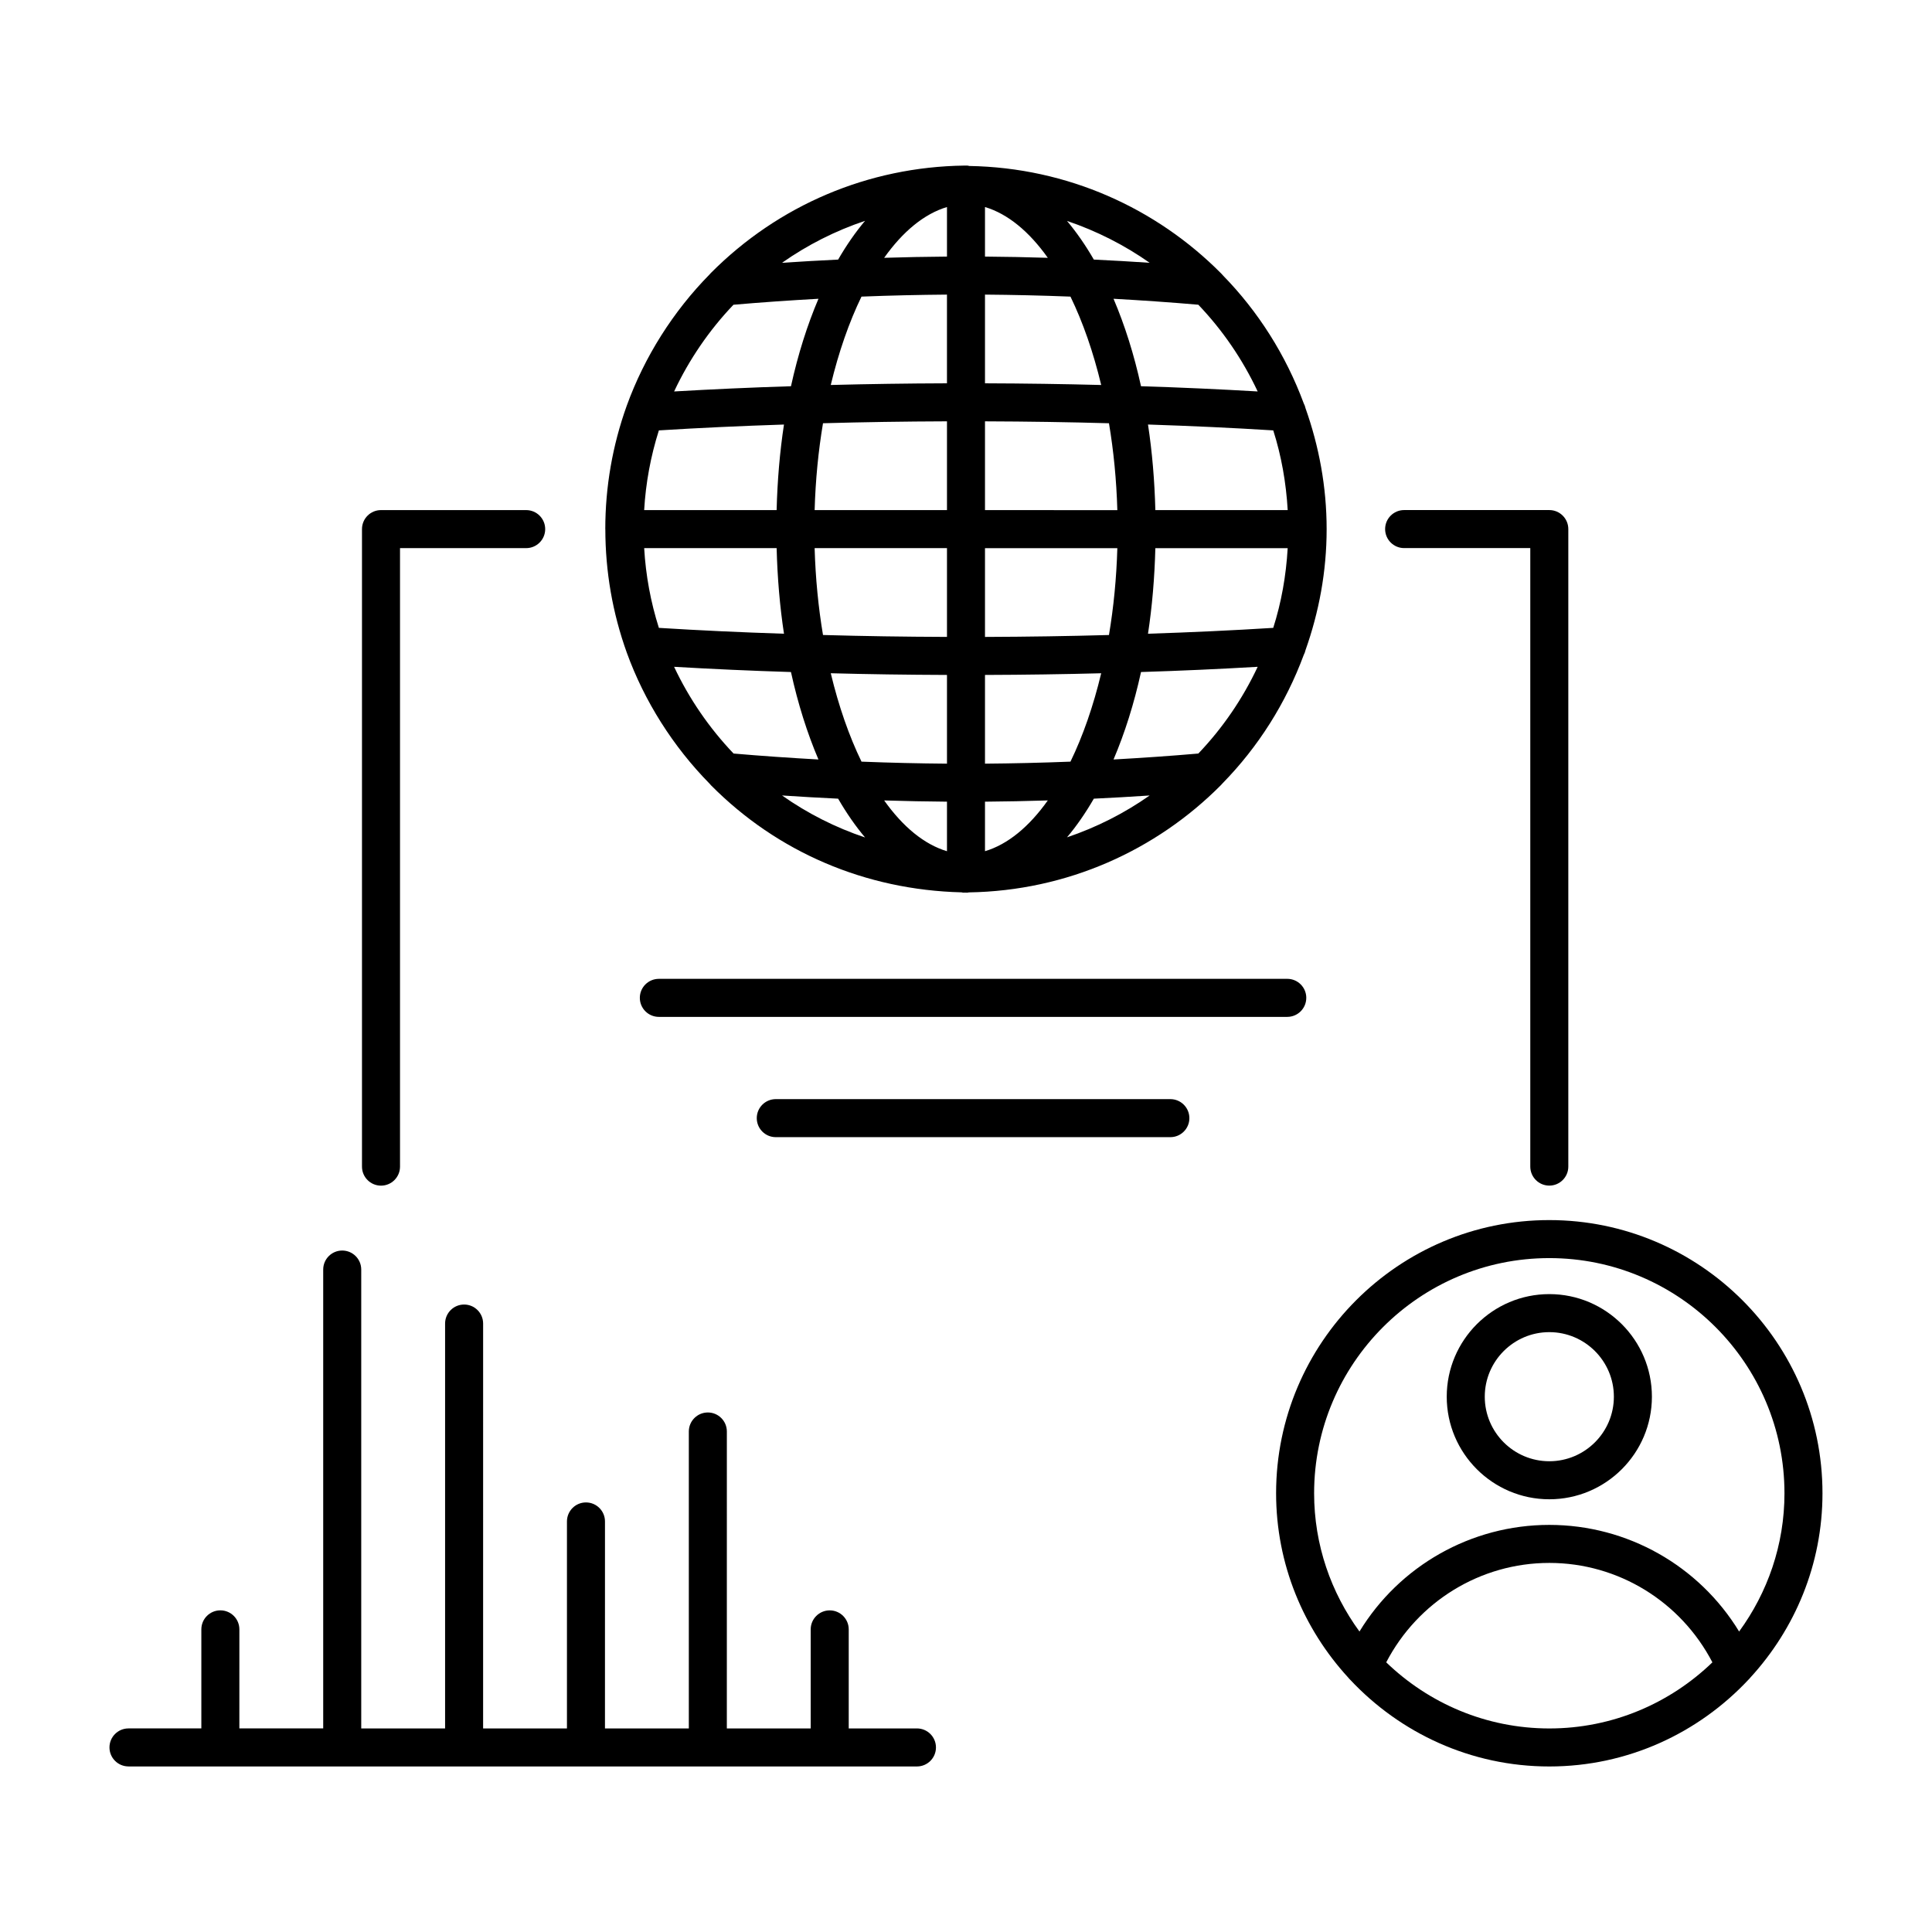 <?xml version="1.0" encoding="UTF-8"?>
<!-- Uploaded to: SVG Repo, www.svgrepo.com, Generator: SVG Repo Mixer Tools -->
<svg fill="#000000" width="800px" height="800px" version="1.1" viewBox="144 144 512 512" xmlns="http://www.w3.org/2000/svg">
 <g>
  <path d="m304.42 284.23c0.004 11.223 1.914 22.234 5.688 32.734 4.668 12.883 12.254 24.855 21.91 34.688 0.078 0.098 0.16 0.184 0.246 0.273 0.062 0.062 0.113 0.133 0.172 0.195 17.562 17.719 40.961 27.734 66.402 28.359 0.141 0.012 0.262 0.082 0.406 0.082 0.102 0 0.199-0.016 0.297-0.016 0.027 0 0.047 0.016 0.074 0.016 0.078 0 0.152-0.02 0.227-0.02 0.02 0 0.039 0.004 0.059 0.004 0.031 0 0.055 0.02 0.086 0.02 0.023 0 0.039-0.012 0.062-0.012h0.18c0.043 0 0.086 0.012 0.133 0.012 0.133 0 0.246-0.066 0.375-0.074 26.086-0.402 49.691-11.176 66.824-28.43 0.164-0.164 0.316-0.316 0.457-0.5 9.398-9.602 16.738-21.172 21.492-34.008 0.215-0.406 0.371-0.82 0.469-1.281 3.555-10.039 5.594-20.793 5.594-32.039 0-11.242-2.035-21.996-5.594-32.039-0.098-0.461-0.254-0.875-0.469-1.281-4.754-12.836-12.094-24.41-21.496-34.008-0.133-0.18-0.285-0.328-0.445-0.488-17.102-17.227-40.652-27.988-66.684-28.434-0.18-0.02-0.336-0.102-0.52-0.102h-0.832c-25.391 0.344-49.238 10.453-67.152 28.469-0.09 0.09-0.168 0.199-0.258 0.289-0.02 0.023-0.039 0.043-0.059 0.066-9.66 9.812-17.266 21.824-21.973 34.816-0.008 0.016-0.012 0.035-0.016 0.051 0 0.004-0.004 0.008-0.004 0.008-3.758 10.477-5.664 21.453-5.664 32.633v0.016 0.004c0.012-0.008 0.012-0.008 0.012-0.004zm90.539 62.148c-7.336-0.059-14.898-0.227-22.652-0.535-3.293-6.781-6.051-14.703-8.145-23.426 10 0.266 20.184 0.41 30.797 0.449zm0 10.074v13.129c-6.039-1.801-11.703-6.492-16.648-13.457 5.668 0.176 11.219 0.285 16.648 0.328zm10.074 0c5.426-0.043 10.977-0.152 16.648-0.332-4.945 6.965-10.609 11.66-16.648 13.457zm22.652-10.609c-7.758 0.305-15.316 0.477-22.652 0.535v-23.512c10.609-0.035 20.789-0.184 30.797-0.445-2.094 8.719-4.848 16.641-8.145 23.422zm10.203-33.559c-10.664 0.301-21.508 0.469-32.855 0.508v-23.527h35.074c-0.23 7.984-0.988 15.703-2.219 23.02zm-32.855-33.098v-23.527c11.328 0.039 22.164 0.203 32.855 0.508 1.23 7.316 1.988 15.035 2.219 23.023zm0-33.605v-23.508c7.359 0.059 14.922 0.227 22.652 0.531 3.297 6.781 6.051 14.703 8.145 23.422-10-0.262-20.184-0.41-30.797-0.445zm0-33.582v-13.133c6.039 1.801 11.703 6.492 16.648 13.457-5.606-0.172-11.16-0.285-16.648-0.324zm-10.074 0c-5.488 0.039-11.043 0.152-16.648 0.324 4.945-6.965 10.609-11.656 16.648-13.457zm-22.656 10.605c7.734-0.305 15.297-0.473 22.652-0.531v23.508c-10.609 0.035-20.789 0.184-30.797 0.445 2.098-8.719 4.852-16.641 8.145-23.422zm-10.199 33.559c10.664-0.301 21.508-0.469 32.855-0.508v23.527h-35.074c0.23-7.984 0.988-15.703 2.219-23.02zm32.855 33.098v23.527c-11.328-0.039-22.164-0.203-32.855-0.508-1.23-7.316-1.988-15.035-2.219-23.023zm-34.062 56.012c-7.531-0.422-15.055-0.934-22.492-1.578-6.449-6.758-11.797-14.562-15.762-22.984 10.07 0.586 20.395 1.059 30.969 1.383 1.852 8.441 4.32 16.215 7.285 23.18zm5.215 10.383c2.211 3.82 4.594 7.262 7.144 10.285-7.824-2.621-15.223-6.356-22.004-11.133 4.949 0.336 9.906 0.609 14.859 0.848zm67.766 0c4.93-0.238 9.863-0.508 14.793-0.844-6.672 4.688-14.035 8.43-21.902 11.09 2.539-3.012 4.91-6.445 7.109-10.246zm27.695-11.961c-7.438 0.645-14.953 1.156-22.477 1.578 2.965-6.965 5.434-14.738 7.285-23.18 10.547-0.324 20.859-0.797 30.918-1.383-4 8.512-9.312 16.262-15.727 22.984zm19.848-33.305c-10.707 0.672-21.824 1.184-33.191 1.555 1.102-7.215 1.746-14.816 1.949-22.68h35.07c-0.422 7.312-1.68 14.406-3.828 21.125zm-31.242-31.203c-0.203-7.863-0.848-15.469-1.949-22.684 11.344 0.371 22.469 0.883 33.195 1.555 2.144 6.719 3.402 13.809 3.828 21.125zm-3.801-32.832c-1.848-8.441-4.316-16.215-7.285-23.18 7.512 0.422 15.023 0.934 22.477 1.582 6.414 6.723 11.727 14.473 15.723 22.98-10.047-0.586-20.355-1.059-30.914-1.383zm-12.5-33.562c-2.199-3.801-4.574-7.234-7.113-10.246 7.871 2.66 15.23 6.406 21.906 11.094-4.934-0.34-9.867-0.609-14.793-0.848zm-67.766 0c-4.949 0.242-9.906 0.512-14.867 0.852 6.777-4.766 14.168-8.496 22-11.121-2.547 3.019-4.926 6.457-7.133 10.27zm-27.742 11.969c7.473-0.652 15-1.164 22.531-1.586-2.965 6.965-5.434 14.738-7.285 23.18-10.566 0.324-20.895 0.801-30.969 1.383 3.969-8.449 9.305-16.25 15.723-22.977zm-19.762 33.297c10.695-0.672 21.801-1.18 33.152-1.551-1.102 7.215-1.746 14.816-1.949 22.68h-35.102c0.414-7.203 1.727-14.273 3.898-21.129zm31.207 31.203c0.203 7.863 0.848 15.469 1.949 22.684-11.332-0.371-22.445-0.883-33.156-1.555-2.172-6.852-3.481-13.922-3.894-21.129z"/>
  <path d="m490.18 408.44c0-2.781-2.258-5.039-5.039-5.039l-166.54 0.004c-2.781 0-5.039 2.258-5.039 5.039s2.258 5.039 5.039 5.039h166.54c2.781-0.004 5.035-2.258 5.035-5.043z"/>
  <path d="m349.59 435.28c-2.781 0-5.039 2.258-5.039 5.039s2.258 5.039 5.039 5.039h104.57c2.781 0 5.039-2.258 5.039-5.039s-2.258-5.039-5.039-5.039z"/>
  <path d="m482.18 539.73c0 18.836 7.289 35.961 19.121 48.852 0.156 0.199 0.316 0.383 0.508 0.559 13.219 14.109 31.957 22.992 52.77 22.992 20.816 0 39.555-8.883 52.773-22.992 0.188-0.172 0.344-0.355 0.5-0.551 11.832-12.895 19.125-30.02 19.125-48.855 0-39.922-32.48-72.398-72.402-72.398-39.914-0.004-72.395 32.473-72.395 72.395zm29.184 44.805c8.359-16.062 24.91-26.344 43.219-26.344 18.309 0 34.859 10.281 43.219 26.348-11.215 10.82-26.438 17.52-43.219 17.52-16.781-0.004-32.004-6.703-43.219-17.523zm105.54-44.805c0 13.703-4.496 26.344-12.02 36.641-10.586-17.383-29.555-28.258-50.305-28.258-20.746 0-39.719 10.875-50.305 28.258-7.523-10.297-12.02-22.941-12.02-36.641 0-34.363 27.957-62.32 62.32-62.32 34.371-0.004 62.328 27.957 62.328 62.32z"/>
  <path d="m527.4 514.14c0 14.988 12.195 27.184 27.184 27.184 14.992 0 27.188-12.195 27.188-27.184 0-14.992-12.195-27.188-27.188-27.188-14.988 0-27.184 12.195-27.184 27.188zm44.293 0c0 9.434-7.676 17.105-17.109 17.105-9.434 0-17.105-7.676-17.105-17.105 0-9.434 7.676-17.109 17.105-17.109 9.434 0 17.109 7.672 17.109 17.109z"/>
  <path d="m178.05 612.13h208.95c2.781 0 5.039-2.258 5.039-5.039s-2.258-5.039-5.039-5.039h-18.078v-26.246c0-2.781-2.258-5.039-5.039-5.039s-5.039 2.258-5.039 5.039v26.25h-22.223l0.004-78.695c0-2.781-2.258-5.039-5.039-5.039s-5.039 2.258-5.039 5.039v78.691h-22.223l0.004-54.852c0-2.781-2.258-5.039-5.039-5.039s-5.039 2.258-5.039 5.039v54.855h-22.219l0.004-107.3c0-2.781-2.258-5.039-5.039-5.039s-5.039 2.258-5.039 5.039v107.3h-22.223v-121.61c0-2.781-2.258-5.039-5.039-5.039s-5.039 2.258-5.039 5.039v121.6h-22.219l0.004-26.246c0-2.781-2.258-5.039-5.039-5.039s-5.039 2.258-5.039 5.039v26.25h-19.309c-2.781 0-5.039 2.258-5.039 5.039 0.004 2.781 2.258 5.035 5.039 5.035z"/>
  <path d="m554.58 458.2c2.781 0 5.039-2.258 5.039-5.039v-168.95c0-2.781-2.258-5.039-5.039-5.039h-38.469c-2.781 0-5.039 2.258-5.039 5.039s2.258 5.039 5.039 5.039h33.43v163.91c0 2.781 2.258 5.039 5.039 5.039z"/>
  <path d="m244.97 279.18c-2.781 0-5.039 2.258-5.039 5.039v168.95c0 2.781 2.258 5.039 5.039 5.039s5.039-2.258 5.039-5.039v-163.91h33.434c2.781 0 5.039-2.258 5.039-5.039s-2.258-5.039-5.039-5.039z"/>
 </g>
</svg>